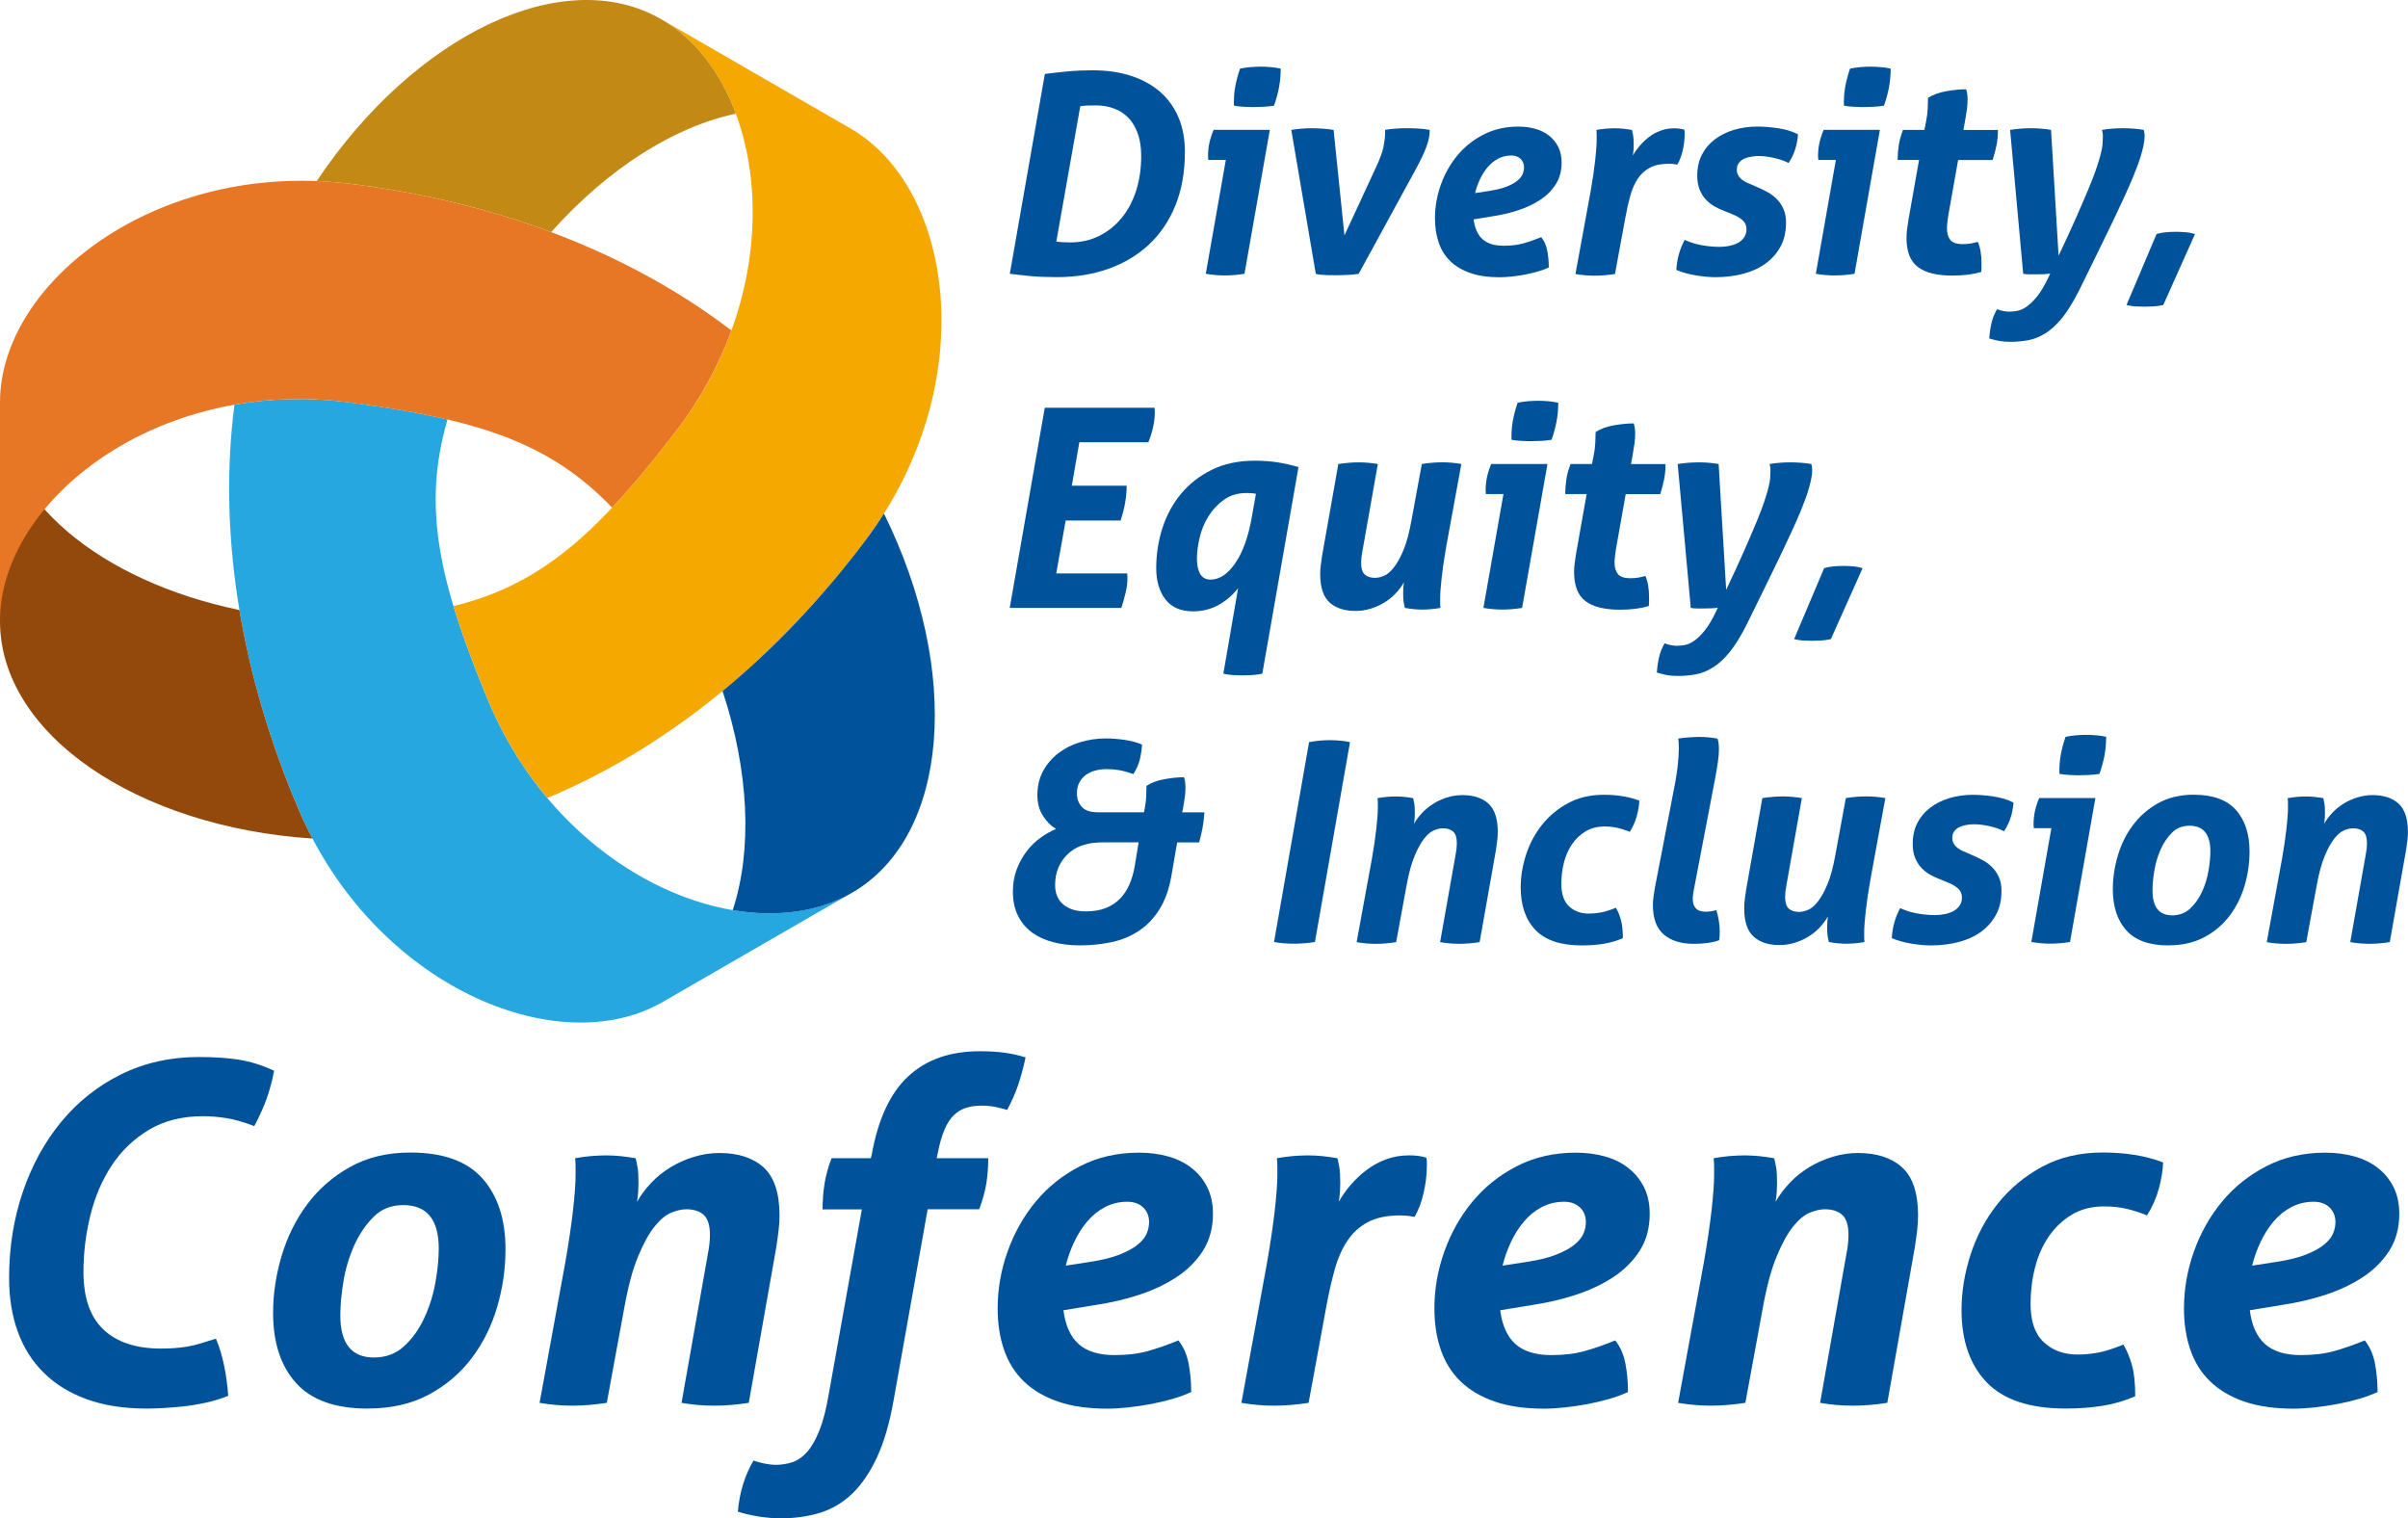 <?xml version="1.0" encoding="UTF-8"?><svg id="Layer_2" xmlns="http://www.w3.org/2000/svg" viewBox="0 0 563.15 355.1"><defs><style>.cls-1{fill:#92490b;}.cls-2{fill:#26a7df;}.cls-3{fill:#f5a800;}.cls-4{fill:#c38915;}.cls-5{fill:#00529b;}.cls-6{fill:#e77625;}</style></defs><g id="Layer_1-2"><g><g><path class="cls-2" d="M114.08,163.63c-11.54-27.9-15.35-45.18-9.42-65.53-6.74-1.58-14.3-2.85-22.97-4-9.39-1.24-18.43-.95-26.86,.54-3.69,28.63,.72,61.04,14.96,94.55,17.65,41.52,60.67,59.29,85.14,45.17l44.29-25.57c-24.46,14.12-67.89-3.48-85.14-45.17Z"/><path class="cls-3" d="M198.94,30.07L154.65,4.5c24.46,14.12,30.93,60.54,3.45,96.32-18.39,23.95-31.45,35.88-52.04,40.93,2,6.63,4.69,13.81,8.03,21.89,3.62,8.75,8.4,16.43,13.91,22.98,26.64-11.12,52.5-31.14,74.39-60.23,27.13-36.04,21.01-82.19-3.45-96.32Z"/><path class="cls-1" d="M69.79,189.21c-6.74-15.85-11.27-31.46-13.79-46.54C23.47,135.92,0,116.73,0,94.11v51.14c0,26.43,32.01,48.17,73.08,50.86-1.17-2.23-2.28-4.52-3.29-6.9Z"/><path class="cls-5" d="M202.39,126.39c-10.36,13.77-21.61,25.5-33.41,35.22,6.23,18.87,6.99,37.17,2.38,51.24,10.24,1.73,20.02,.48,27.86-4.04,22.88-13.21,25.71-51.8,7.51-88.71-1.34,2.13-2.78,4.23-4.34,6.29Z"/><path class="cls-6" d="M143.15,118.71c4.74-5.04,9.62-10.96,14.94-17.9,5.77-7.51,10.03-15.48,12.96-23.53-22.95-17.51-53.22-29.9-89.37-34.32C36.91,37.48,0,65.86,0,94.11v51.14c0-28.25,36.96-57.05,81.69-51.14,29.94,3.96,46.8,9.3,61.47,24.61Z"/><path class="cls-4" d="M172.09,26.59c-3.62-9.73-9.6-17.57-17.44-22.09-22.88-13.21-57.72,3.64-80.58,37.85,2.51,.1,5.05,.3,7.62,.61,17.1,2.09,32.89,5.96,47.21,11.32,13.23-14.84,28.7-24.64,43.19-27.69Z"/></g><g><path class="cls-5" d="M244.36,17.29c1.74-.22,3.52-.41,5.34-.59,1.82-.17,3.75-.26,5.79-.26,3.34,0,6.35,.43,9.02,1.3,2.67,.87,4.94,2.12,6.8,3.74s3.3,3.62,4.3,5.99c1,2.37,1.5,5.05,1.5,8.04,0,4.69-.74,8.86-2.21,12.5-1.48,3.65-3.54,6.71-6.19,9.18s-5.81,4.36-9.47,5.67c-3.67,1.3-7.67,1.95-12.01,1.95-2.47,0-4.51-.08-6.12-.23-1.61-.15-3.26-.34-4.95-.55l8.2-46.75Zm2.67,39.2c.78,.13,1.87,.2,3.26,.2,2.47,0,4.72-.5,6.74-1.5,2.02-1,3.77-2.39,5.24-4.17,1.48-1.78,2.62-3.91,3.42-6.38,.8-2.47,1.2-5.21,1.2-8.2,0-2-.27-3.74-.81-5.24-.54-1.5-1.28-2.72-2.21-3.68-.93-.95-2.05-1.67-3.35-2.15-1.3-.48-2.69-.72-4.17-.72-.91,0-1.61,.01-2.08,.03-.48,.02-1.02,.08-1.63,.16l-5.6,31.64Z"/><path class="cls-5" d="M286.68,37.41h-4.1c0-.13-.01-.26-.03-.39-.02-.13-.03-.28-.03-.46,0-1.13,.11-2.18,.32-3.16,.22-.98,.54-1.99,.98-3.03h13.15l-5.93,33.66c-1.65,.26-3.21,.39-4.69,.39-1.35,0-2.8-.13-4.36-.39l4.69-26.63Zm1.89-12.7c-.04-1.52,.05-2.96,.29-4.33,.24-1.37,.62-2.81,1.14-4.33,.78-.17,1.61-.29,2.47-.36,.87-.06,1.65-.1,2.35-.1s1.46,.03,2.31,.1,1.64,.19,2.38,.36c0,1.52-.13,2.97-.39,4.36-.26,1.39-.65,2.82-1.17,4.3-.78,.13-1.6,.22-2.44,.26-.85,.04-1.62,.07-2.31,.07-.65,0-1.41-.02-2.28-.07-.87-.04-1.65-.13-2.34-.26Z"/><path class="cls-5" d="M301.98,30.38c1.61-.26,3.21-.39,4.82-.39,1.74,0,3.43,.13,5.08,.39l2.54,24.68,7.36-15.89c.96-2.04,1.55-3.68,1.79-4.92,.24-1.24,.36-2.29,.36-3.16v-.72c.74-.13,1.55-.23,2.44-.29,.89-.07,1.81-.1,2.77-.1,1.95,0,3.69,.13,5.21,.39v.33c0,1.04-.26,2.27-.78,3.68-.52,1.41-1.41,3.27-2.67,5.57l-13.15,24.09c-.87,.13-1.76,.22-2.67,.26-.91,.04-1.67,.07-2.28,.07s-1.42-.01-2.44-.03c-1.02-.02-1.9-.12-2.64-.29l-5.73-33.66Z"/><path class="cls-5" d="M344.63,51.28c.26,2.08,.95,3.64,2.08,4.66,1.13,1.02,2.78,1.53,4.95,1.53,1.74,0,3.27-.18,4.59-.55,1.32-.37,2.72-.86,4.2-1.46,.69,.87,1.16,1.92,1.4,3.16,.24,1.24,.36,2.55,.36,3.94-.74,.35-1.59,.66-2.57,.94-.98,.28-1.99,.52-3.03,.72s-2.08,.35-3.12,.46c-1.04,.11-1.98,.16-2.8,.16-2.65,0-4.92-.33-6.8-.98-1.89-.65-3.45-1.57-4.69-2.77-1.24-1.19-2.15-2.65-2.73-4.36-.59-1.71-.88-3.61-.88-5.7,0-2.65,.46-5.25,1.37-7.81,.91-2.56,2.2-4.85,3.87-6.87s3.71-3.65,6.12-4.88,5.11-1.86,8.11-1.86c1.43,0,2.77,.17,4,.52,1.24,.35,2.31,.88,3.22,1.6,.91,.72,1.63,1.6,2.15,2.64,.52,1.04,.78,2.26,.78,3.65,0,1.95-.46,3.65-1.37,5.08-.91,1.43-2.13,2.65-3.65,3.65-1.52,1-3.25,1.81-5.18,2.44-1.93,.63-3.94,1.1-6.02,1.4l-4.36,.72Zm3.71-6.64c1.65-.26,3-.6,4.04-1.01,1.04-.41,1.87-.87,2.47-1.37,.61-.5,1.02-1.01,1.24-1.53,.22-.52,.33-1.04,.33-1.56,0-.82-.27-1.5-.81-2.02-.54-.52-1.27-.78-2.18-.78-1.13,0-2.16,.25-3.09,.75-.93,.5-1.75,1.16-2.44,1.99-.7,.82-1.29,1.77-1.79,2.83-.5,1.06-.88,2.14-1.14,3.22l3.39-.52Z"/><path class="cls-5" d="M371.98,44.84c.48-2.73,.83-5.15,1.07-7.26,.24-2.1,.36-3.74,.36-4.92v-1.2c0-.33-.02-.68-.07-1.07,1.43-.26,2.87-.39,4.3-.39,.65,0,1.3,.03,1.95,.1,.65,.06,1.34,.16,2.08,.29,.09,.35,.17,.76,.26,1.24,.09,.48,.13,1.19,.13,2.15,0,.39-.01,.78-.03,1.17-.02,.39-.08,.87-.16,1.43,.43-.78,.98-1.55,1.63-2.31,.65-.76,1.38-1.44,2.18-2.05,.8-.61,1.69-1.1,2.67-1.46,.98-.37,2.05-.55,3.22-.55,.91,0,1.69,.11,2.34,.33,.04,.17,.07,.35,.07,.52v.59c0,1.22-.15,2.47-.46,3.78s-.72,2.39-1.24,3.26c-.26-.04-.54-.09-.85-.13-.3-.04-.7-.06-1.17-.06-1.78,0-3.25,.3-4.4,.91-1.15,.61-2.09,1.46-2.83,2.57-.74,1.11-1.33,2.44-1.76,4-.43,1.56-.83,3.3-1.17,5.21l-2.41,13.09c-1.69,.26-3.28,.39-4.75,.39s-3.02-.13-4.49-.39l3.52-19.21Z"/><path class="cls-5" d="M402.91,49.2c-.69-.26-1.39-.6-2.08-1.01-.7-.41-1.33-.93-1.92-1.56-.59-.63-1.06-1.4-1.43-2.31-.37-.91-.55-2-.55-3.26,0-1.82,.36-3.44,1.07-4.85,.72-1.41,1.71-2.6,3-3.58,1.28-.98,2.78-1.73,4.49-2.25,1.71-.52,3.57-.78,5.57-.78,.69,0,1.45,.03,2.28,.1,.82,.07,1.66,.16,2.51,.29,.85,.13,1.67,.32,2.47,.55,.8,.24,1.53,.53,2.18,.88-.09,1.13-.29,2.25-.62,3.35-.33,1.11-.86,2.23-1.59,3.35-.91-.48-2.02-.87-3.32-1.17-1.3-.3-2.54-.46-3.71-.46-.48,0-1.01,.04-1.6,.13-.59,.09-1.14,.24-1.66,.46-.52,.22-.96,.54-1.3,.98-.35,.43-.52,.98-.52,1.63,0,1.3,.82,2.32,2.47,3.06l2.54,1.11c.82,.35,1.63,.75,2.41,1.2,.78,.46,1.48,1.01,2.08,1.66,.61,.65,1.1,1.41,1.46,2.28,.37,.87,.55,1.89,.55,3.06,0,2.17-.43,4.05-1.3,5.63-.87,1.59-2.04,2.91-3.52,3.97-1.48,1.06-3.22,1.86-5.24,2.38-2.02,.52-4.16,.78-6.41,.78-1.39,0-2.93-.14-4.62-.42-1.69-.28-3.21-.71-4.56-1.27,.13-2.52,.78-4.86,1.95-7.03,1.34,.61,2.72,1.03,4.13,1.27,1.41,.24,2.77,.36,4.07,.36,.65,0,1.34-.06,2.08-.2,.74-.13,1.41-.35,2.02-.65,.61-.3,1.12-.73,1.53-1.27,.41-.54,.62-1.2,.62-1.99,0-.87-.3-1.57-.91-2.12-.61-.54-1.45-1.03-2.54-1.46l-2.08-.85Z"/><path class="cls-5" d="M429.34,37.41h-4.1c0-.13-.01-.26-.03-.39-.02-.13-.03-.28-.03-.46,0-1.13,.11-2.18,.33-3.16,.22-.98,.54-1.99,.98-3.03h13.15l-5.93,33.66c-1.65,.26-3.21,.39-4.69,.39-1.35,0-2.8-.13-4.36-.39l4.69-26.63Zm1.89-12.7c-.04-1.52,.05-2.96,.29-4.33,.24-1.37,.62-2.81,1.14-4.33,.78-.17,1.61-.29,2.47-.36s1.65-.1,2.34-.1,1.46,.03,2.31,.1c.85,.06,1.64,.19,2.38,.36,0,1.52-.13,2.97-.39,4.36-.26,1.39-.65,2.82-1.17,4.3-.78,.13-1.6,.22-2.44,.26-.85,.04-1.62,.07-2.31,.07-.65,0-1.41-.02-2.28-.07-.87-.04-1.65-.13-2.34-.26Z"/><path class="cls-5" d="M448.81,37.41h-5.01c0-1.17,.09-2.32,.26-3.45,.17-1.13,.5-2.32,.98-3.58h5.01l.39-1.95c.22-1.08,.35-2.12,.39-3.09s.07-1.79,.07-2.44c1.13-.74,2.54-1.26,4.23-1.56,1.69-.3,3.26-.46,4.69-.46,.22,.65,.33,1.48,.33,2.47,0,.69-.05,1.44-.16,2.25-.11,.8-.25,1.68-.42,2.64l-.39,2.15h8.07c0,1.3-.11,2.5-.33,3.58-.22,1.09-.52,2.24-.91,3.45h-8.07l-2.28,12.83c-.09,.61-.16,1.17-.23,1.69s-.1,1.02-.1,1.5c0,1.13,.26,2.02,.78,2.67,.52,.65,1.5,.98,2.93,.98,.74,0,1.39-.05,1.95-.16,.56-.11,1.08-.23,1.56-.36,.56,1.26,.85,2.91,.85,4.95v1.04c0,.35-.02,.69-.07,1.04-1.87,.56-4.1,.85-6.71,.85-3.65,0-6.35-.67-8.11-2.02-1.76-1.34-2.64-3.6-2.64-6.77,0-.65,.04-1.32,.13-2.02,.09-.69,.2-1.45,.33-2.28l2.47-13.93Z"/><path class="cls-5" d="M470.1,30.38c1.61-.26,3.28-.39,5.01-.39,1.52,0,3.04,.13,4.56,.39l1.76,29.43c1.69-3.56,3.11-6.65,4.27-9.28,1.15-2.63,2.12-4.88,2.9-6.77s1.38-3.46,1.79-4.72c.41-1.26,.73-2.32,.94-3.19,.22-.87,.35-1.6,.39-2.18,.04-.59,.07-1.14,.07-1.66,0-.43-.02-.76-.07-.98-.04-.22-.09-.43-.13-.65,.74-.13,1.52-.23,2.34-.29,.82-.07,1.67-.1,2.54-.1,1.74,0,3.36,.13,4.88,.39,.13,.39,.2,.85,.2,1.37,0,.74-.1,1.55-.29,2.44-.2,.89-.43,1.78-.72,2.67-.28,.89-.59,1.75-.91,2.57-.33,.83-.62,1.56-.88,2.21-1.13,2.69-2.7,6.13-4.72,10.32-2.02,4.19-4.61,9.5-7.78,15.92-1.35,2.69-2.67,4.84-3.97,6.45-1.3,1.61-2.63,2.82-3.97,3.65-1.35,.82-2.69,1.36-4.04,1.6-1.35,.24-2.71,.36-4.1,.36-1,0-1.86-.07-2.57-.2-.72-.13-1.51-.33-2.38-.59,.09-1.26,.26-2.45,.52-3.58,.26-1.13,.69-2.21,1.3-3.26,.39,.17,.86,.31,1.4,.42,.54,.11,1.01,.16,1.4,.16,.52,0,1.13-.06,1.82-.16,.69-.11,1.44-.43,2.25-.98,.8-.54,1.65-1.37,2.54-2.47,.89-1.11,1.79-2.64,2.7-4.59l.33-.72c-.48,.09-1,.14-1.56,.16-.56,.02-1.15,.03-1.76,.03h-1.5c-.56,0-1.06-.04-1.5-.13l-3.06-33.66Z"/><path class="cls-5" d="M504.35,54.73c.74-.22,1.49-.36,2.25-.42s1.49-.1,2.18-.1,1.45,.03,2.28,.1c.82,.06,1.58,.21,2.28,.42l-7.42,16.6c-.78,.17-1.54,.28-2.28,.33-.74,.04-1.46,.06-2.15,.06s-1.38-.02-2.05-.06c-.67-.04-1.38-.15-2.12-.33l7.03-16.6Z"/><path class="cls-5" d="M244.36,95.36h25.65c0,.17,0,.35,.03,.52,.02,.17,.03,.35,.03,.52,0,1.13-.13,2.28-.39,3.45-.26,1.17-.63,2.37-1.11,3.58h-16.15l-1.76,10.16h12.83c0,2.6-.48,5.32-1.43,8.14h-12.83l-2.21,12.37h16.6c0,.17,0,.34,.03,.49,.02,.15,.03,.32,.03,.49,0,1.17-.14,2.33-.42,3.48-.28,1.15-.62,2.36-1.01,3.61h-26.11l8.2-46.82Z"/><path class="cls-5" d="M289.55,137.56c-1.26,1.61-2.78,2.91-4.56,3.91-1.78,1-3.78,1.5-5.99,1.5-2.87,0-5.01-.93-6.45-2.8-1.43-1.87-2.15-4.3-2.15-7.29,0-3.26,.49-6.39,1.46-9.41,.98-3.02,2.43-5.69,4.36-8.01,1.93-2.32,4.33-4.19,7.2-5.6,2.86-1.41,6.21-2.12,10.03-2.12,1.91,0,3.69,.13,5.34,.39,1.65,.26,3.28,.63,4.88,1.11l-8.46,48.31c-.87,.17-1.67,.28-2.41,.33-.74,.04-1.48,.06-2.21,.06-.7,0-1.41-.02-2.15-.06-.74-.04-1.52-.15-2.34-.33l3.45-19.99Zm4.17-22.07c-.39-.09-.76-.14-1.11-.16-.35-.02-.7-.03-1.04-.03-2.08,0-3.85,.52-5.31,1.56-1.46,1.04-2.66,2.32-3.61,3.84-.96,1.52-1.65,3.18-2.08,4.98-.43,1.8-.65,3.44-.65,4.92,0,1.56,.26,2.78,.78,3.65,.52,.87,1.32,1.3,2.41,1.3,2.08,0,4-1.27,5.76-3.81s3.05-6.11,3.87-10.71l.98-5.53Z"/><path class="cls-5" d="M312.99,108.52c.82-.13,1.64-.23,2.44-.29,.8-.07,1.57-.1,2.31-.1,1.48,0,2.97,.13,4.49,.39l-3.65,20.64c-.17,.87-.26,1.69-.26,2.47,0,1.3,.28,2.21,.85,2.73,.56,.52,1.37,.78,2.41,.78,.61,0,1.29-.15,2.05-.46,.76-.3,1.53-.94,2.31-1.92s1.54-2.34,2.28-4.1c.74-1.76,1.37-4.11,1.89-7.06l2.41-13.09c1.69-.26,3.28-.39,4.75-.39s2.97,.13,4.49,.39l-3.52,19.21c-.48,2.73-.84,5.16-1.07,7.26-.24,2.11-.36,3.74-.36,4.92v1.2c0,.33,.02,.68,.07,1.07-1.43,.26-2.87,.39-4.3,.39-1.22,0-2.56-.13-4.04-.39-.09-.35-.17-.76-.26-1.24-.09-.48-.13-1.19-.13-2.15,0-.39,.01-.78,.03-1.17,.02-.39,.08-.87,.16-1.43-.52,.91-1.17,1.78-1.95,2.6-.78,.83-1.67,1.54-2.67,2.15-1,.61-2.07,1.09-3.22,1.43-1.15,.35-2.31,.52-3.48,.52-2.6,0-4.63-.66-6.09-1.99-1.45-1.32-2.18-3.53-2.18-6.61,0-.65,.04-1.35,.13-2.08,.09-.74,.2-1.52,.33-2.34l3.78-21.36Z"/><path class="cls-5" d="M351.6,115.55h-4.1c0-.13-.01-.26-.03-.39-.02-.13-.03-.28-.03-.46,0-1.13,.11-2.18,.33-3.16,.22-.98,.54-1.99,.98-3.03h13.15l-5.93,33.66c-1.65,.26-3.21,.39-4.69,.39-1.35,0-2.8-.13-4.36-.39l4.69-26.63Zm1.89-12.7c-.04-1.52,.05-2.96,.29-4.33,.24-1.37,.62-2.81,1.14-4.33,.78-.17,1.61-.29,2.47-.36s1.65-.1,2.34-.1,1.46,.03,2.31,.1c.85,.06,1.64,.19,2.38,.36,0,1.52-.13,2.97-.39,4.36-.26,1.39-.65,2.82-1.17,4.3-.78,.13-1.6,.22-2.44,.26-.85,.04-1.62,.07-2.31,.07-.65,0-1.41-.02-2.28-.07-.87-.04-1.65-.13-2.34-.26Z"/><path class="cls-5" d="M371.07,115.55h-5.01c0-1.17,.09-2.32,.26-3.45,.17-1.13,.5-2.32,.98-3.58h5.01l.39-1.95c.22-1.08,.35-2.12,.39-3.09s.07-1.79,.07-2.44c1.13-.74,2.54-1.26,4.23-1.56,1.69-.3,3.26-.46,4.69-.46,.22,.65,.33,1.48,.33,2.47,0,.69-.05,1.44-.16,2.25-.11,.8-.25,1.68-.42,2.64l-.39,2.15h8.07c0,1.3-.11,2.5-.33,3.58-.22,1.09-.52,2.24-.91,3.45h-8.07l-2.28,12.83c-.09,.61-.16,1.17-.23,1.69s-.1,1.02-.1,1.5c0,1.13,.26,2.02,.78,2.67,.52,.65,1.5,.98,2.93,.98,.74,0,1.39-.05,1.95-.16,.56-.11,1.08-.23,1.56-.36,.56,1.26,.85,2.91,.85,4.95v1.04c0,.35-.02,.69-.07,1.04-1.87,.56-4.1,.85-6.71,.85-3.65,0-6.35-.67-8.11-2.02-1.76-1.34-2.64-3.6-2.64-6.77,0-.65,.04-1.32,.13-2.02,.09-.69,.2-1.45,.33-2.28l2.47-13.93Z"/><path class="cls-5" d="M392.36,108.52c1.61-.26,3.28-.39,5.01-.39,1.52,0,3.04,.13,4.56,.39l1.76,29.43c1.69-3.56,3.11-6.65,4.27-9.28,1.15-2.63,2.12-4.88,2.9-6.77s1.38-3.46,1.79-4.72c.41-1.26,.73-2.32,.94-3.19,.22-.87,.35-1.6,.39-2.18,.04-.59,.07-1.14,.07-1.66,0-.43-.02-.76-.07-.98-.04-.22-.09-.43-.13-.65,.74-.13,1.52-.23,2.34-.29,.82-.07,1.67-.1,2.54-.1,1.74,0,3.36,.13,4.88,.39,.13,.39,.2,.85,.2,1.37,0,.74-.1,1.55-.29,2.44-.2,.89-.43,1.78-.72,2.67-.28,.89-.59,1.75-.91,2.57-.33,.83-.62,1.56-.88,2.21-1.13,2.69-2.7,6.13-4.72,10.32-2.02,4.19-4.61,9.5-7.78,15.92-1.35,2.69-2.67,4.84-3.97,6.45-1.3,1.61-2.63,2.82-3.97,3.65-1.35,.82-2.69,1.36-4.04,1.6-1.35,.24-2.71,.36-4.1,.36-1,0-1.86-.07-2.57-.2-.72-.13-1.51-.33-2.38-.59,.09-1.26,.26-2.45,.52-3.58,.26-1.13,.69-2.21,1.3-3.26,.39,.17,.86,.31,1.4,.42,.54,.11,1.01,.16,1.4,.16,.52,0,1.13-.06,1.82-.16,.69-.11,1.44-.43,2.25-.98,.8-.54,1.65-1.37,2.54-2.47,.89-1.11,1.79-2.64,2.7-4.59l.33-.72c-.48,.09-1,.14-1.56,.16-.56,.02-1.15,.03-1.76,.03h-1.5c-.56,0-1.06-.04-1.5-.13l-3.06-33.66Z"/><path class="cls-5" d="M426.61,132.87c.74-.22,1.49-.36,2.25-.42s1.49-.1,2.18-.1,1.45,.03,2.28,.1c.82,.06,1.58,.21,2.28,.42l-7.42,16.6c-.78,.17-1.54,.28-2.28,.33-.74,.04-1.46,.06-2.15,.06s-1.38-.02-2.05-.06c-.67-.04-1.38-.15-2.12-.33l7.03-16.6Z"/><path class="cls-5" d="M267.54,189.97l.13-.65c.22-1.08,.35-2.12,.39-3.09,.04-.98,.06-1.79,.06-2.44,1.13-.74,2.52-1.26,4.17-1.56,1.65-.3,3.19-.46,4.62-.46,.22,.65,.33,1.48,.33,2.47,0,.69-.05,1.44-.16,2.25-.11,.8-.25,1.68-.42,2.64l-.2,.85h5.21c-.09,1.3-.23,2.49-.42,3.55-.2,1.06-.47,2.22-.81,3.48h-5.14l-1.37,7.94c-.56,3.12-1.51,5.73-2.83,7.81-1.32,2.08-2.93,3.74-4.82,4.98s-4,2.11-6.35,2.6c-2.34,.5-4.82,.75-7.42,.75-2.17,0-4.2-.24-6.09-.72-1.89-.48-3.54-1.21-4.95-2.21-1.41-1-2.53-2.3-3.35-3.91-.83-1.61-1.24-3.52-1.24-5.73,0-1.91,.3-3.66,.91-5.24,.61-1.58,1.39-3,2.34-4.23,.95-1.24,2.04-2.29,3.26-3.16,1.21-.87,2.41-1.54,3.58-2.02-1.22-.74-2.25-1.78-3.09-3.13-.85-1.34-1.27-2.93-1.27-4.75,0-2.17,.46-4.08,1.37-5.73,.91-1.65,2.12-3.04,3.61-4.17,1.5-1.13,3.2-1.98,5.11-2.54,1.91-.56,3.86-.85,5.86-.85,1.43,0,2.91,.11,4.43,.33,1.52,.22,2.89,.59,4.1,1.11-.09,1.22-.26,2.37-.52,3.45-.26,1.09-.76,2.24-1.5,3.45-1.35-.48-2.49-.79-3.42-.94-.93-.15-1.88-.23-2.83-.23s-1.79,.11-2.64,.33c-.85,.22-1.58,.55-2.21,1.01-.63,.46-1.14,1.04-1.53,1.76-.39,.72-.59,1.57-.59,2.57,0,1.26,.38,2.31,1.14,3.16,.76,.85,2.03,1.27,3.81,1.27h10.74Zm-1.24,7.03h-8.14c-1.56,0-2.83,.12-3.81,.36-.98,.24-1.77,.51-2.38,.81-1.56,.78-2.82,1.93-3.78,3.45-.96,1.52-1.43,3.32-1.43,5.4,0,1.91,.63,3.41,1.89,4.49s3.02,1.63,5.27,1.63c1.82,0,3.39-.26,4.69-.78,1.3-.52,2.41-1.25,3.32-2.18,.91-.93,1.65-2.05,2.21-3.35,.56-1.3,.98-2.73,1.24-4.3l.91-5.54Z"/><path class="cls-5" d="M306.15,173.56c1.65-.3,3.26-.46,4.82-.46,.74,0,1.51,.03,2.31,.1,.8,.06,1.62,.19,2.44,.36l-8.2,46.75c-1.78,.26-3.41,.39-4.88,.39-1.56,0-3.12-.13-4.69-.39l8.2-46.75Z"/><path class="cls-5" d="M320.8,201.11c.48-2.74,.83-5.15,1.07-7.26,.24-2.1,.36-3.74,.36-4.92v-1.2c0-.33-.02-.68-.07-1.07,1.43-.26,2.87-.39,4.3-.39,.65,0,1.3,.03,1.95,.1,.65,.06,1.34,.16,2.08,.29,.09,.35,.17,.76,.26,1.24s.13,1.19,.13,2.15c0,.39-.01,.78-.03,1.17-.02,.39-.08,.87-.16,1.43,.52-.91,1.17-1.78,1.95-2.6,.78-.82,1.67-1.54,2.67-2.15,1-.61,2.07-1.08,3.22-1.43,1.15-.35,2.31-.52,3.48-.52,2.6,0,4.63,.66,6.09,1.99,1.45,1.32,2.18,3.53,2.18,6.61,0,.65-.04,1.35-.13,2.08-.09,.74-.2,1.52-.33,2.34l-3.78,21.36c-1.65,.26-3.23,.39-4.75,.39s-3.02-.13-4.49-.39l3.65-20.64c.17-.87,.26-1.69,.26-2.47,0-1.3-.28-2.21-.85-2.73-.57-.52-1.37-.78-2.41-.78-.61,0-1.29,.15-2.05,.46-.76,.3-1.53,.94-2.31,1.92-.78,.98-1.54,2.36-2.28,4.13-.74,1.78-1.37,4.12-1.89,7.03l-2.41,13.09c-1.69,.26-3.28,.39-4.75,.39s-3.02-.13-4.49-.39l3.52-19.21Z"/><path class="cls-5" d="M377.9,212.31c.48,.78,.87,1.71,1.17,2.8,.3,1.09,.46,2.52,.46,4.3-1.39,.61-2.87,1.04-4.43,1.3s-3.28,.39-5.14,.39c-4.95,0-8.57-1.2-10.87-3.61-2.3-2.41-3.45-5.72-3.45-9.93,0-2.56,.42-5.13,1.27-7.72s2.09-4.91,3.74-6.97c1.65-2.06,3.68-3.74,6.09-5.05,2.41-1.3,5.2-1.95,8.37-1.95,1.48,0,2.91,.11,4.3,.33,1.39,.22,2.71,.56,3.97,1.04-.04,1.13-.24,2.33-.59,3.61-.35,1.28-.89,2.51-1.63,3.68-.96-.39-1.9-.69-2.83-.91-.93-.22-1.96-.33-3.09-.33-1.69,0-3.17,.38-4.43,1.14s-2.31,1.76-3.16,3c-.85,1.24-1.48,2.66-1.89,4.26-.41,1.61-.62,3.28-.62,5.01,0,2.39,.61,4.15,1.82,5.27,1.21,1.13,2.76,1.69,4.62,1.69,.96,0,1.9-.09,2.83-.26,.93-.17,2.09-.54,3.48-1.11Z"/><path class="cls-5" d="M391.32,185.35c.48-2.3,.81-4.31,1.01-6.02,.2-1.71,.29-3.16,.29-4.33,0-.48-.01-.88-.03-1.2-.02-.33-.06-.68-.1-1.07,.74-.13,1.58-.23,2.54-.29,.95-.06,1.78-.1,2.47-.1,1.26,0,2.65,.13,4.17,.39,.22,.65,.33,1.48,.33,2.47,0,.91-.09,1.95-.26,3.13-.17,1.17-.39,2.45-.65,3.84l-5.01,26.18c-.13,.74-.2,1.35-.2,1.82,0,.69,.1,1.24,.29,1.63,.2,.39,.44,.69,.75,.91,.3,.22,.65,.36,1.04,.42,.39,.07,.78,.1,1.17,.1,.17,0,.5-.03,.98-.1,.48-.06,.91-.16,1.3-.29,.22,.74,.4,1.54,.55,2.41,.15,.87,.23,1.76,.23,2.67,0,.35-.01,.67-.03,.98-.02,.3-.05,.63-.1,.98-.65,.26-1.5,.47-2.54,.62-1.04,.15-2.19,.23-3.45,.23-2.95,0-5.27-.73-6.97-2.18-1.69-1.45-2.54-3.74-2.54-6.87,0-.61,.04-1.25,.13-1.92,.09-.67,.2-1.38,.33-2.12l4.3-22.27Z"/><path class="cls-5" d="M412.15,186.65c.82-.13,1.64-.23,2.44-.29,.8-.07,1.57-.1,2.31-.1,1.48,0,2.97,.13,4.49,.39l-3.65,20.64c-.17,.87-.26,1.69-.26,2.47,0,1.3,.28,2.21,.85,2.73,.56,.52,1.37,.78,2.41,.78,.61,0,1.29-.15,2.05-.46,.76-.3,1.53-.94,2.31-1.92,.78-.98,1.54-2.34,2.28-4.1,.74-1.76,1.37-4.11,1.89-7.06l2.41-13.09c1.69-.26,3.28-.39,4.75-.39s2.97,.13,4.49,.39l-3.52,19.21c-.48,2.73-.84,5.16-1.07,7.26-.24,2.11-.36,3.74-.36,4.92v1.21c0,.33,.02,.68,.07,1.07-1.43,.26-2.87,.39-4.3,.39-1.22,0-2.56-.13-4.04-.39-.09-.35-.17-.76-.26-1.24-.09-.48-.13-1.19-.13-2.15,0-.39,.01-.78,.03-1.17s.08-.87,.16-1.43c-.52,.91-1.17,1.78-1.95,2.6-.78,.83-1.67,1.54-2.67,2.15-1,.61-2.07,1.09-3.22,1.43-1.15,.35-2.31,.52-3.48,.52-2.6,0-4.63-.66-6.09-1.99-1.45-1.32-2.18-3.53-2.18-6.61,0-.65,.04-1.34,.13-2.08s.2-1.52,.33-2.34l3.78-21.36Z"/><path class="cls-5" d="M453.3,205.47c-.69-.26-1.39-.6-2.08-1.01-.7-.41-1.33-.93-1.92-1.56-.59-.63-1.06-1.4-1.43-2.31-.37-.91-.55-2-.55-3.25,0-1.82,.36-3.44,1.07-4.85,.72-1.41,1.71-2.6,3-3.58,1.28-.98,2.78-1.73,4.49-2.25,1.71-.52,3.57-.78,5.57-.78,.69,0,1.45,.03,2.28,.1,.82,.06,1.66,.16,2.51,.29,.85,.13,1.67,.32,2.47,.55,.8,.24,1.53,.53,2.18,.88-.09,1.13-.29,2.25-.62,3.35-.33,1.11-.86,2.23-1.59,3.35-.91-.48-2.02-.87-3.32-1.17-1.3-.3-2.54-.46-3.71-.46-.48,0-1.01,.04-1.6,.13s-1.14,.24-1.66,.46c-.52,.22-.96,.54-1.3,.98-.35,.43-.52,.98-.52,1.63,0,1.3,.82,2.32,2.47,3.06l2.54,1.11c.82,.35,1.63,.75,2.41,1.2s1.48,1.01,2.08,1.66c.61,.65,1.1,1.41,1.46,2.28,.37,.87,.55,1.89,.55,3.06,0,2.17-.43,4.05-1.3,5.63-.87,1.58-2.04,2.91-3.52,3.97-1.48,1.06-3.22,1.86-5.24,2.38-2.02,.52-4.16,.78-6.41,.78-1.39,0-2.93-.14-4.62-.42-1.69-.28-3.21-.71-4.56-1.27,.13-2.52,.78-4.86,1.95-7.03,1.34,.61,2.72,1.03,4.13,1.27,1.41,.24,2.77,.36,4.07,.36,.65,0,1.34-.06,2.08-.2,.74-.13,1.41-.35,2.02-.65,.61-.3,1.12-.73,1.53-1.27s.62-1.21,.62-1.99c0-.87-.3-1.57-.91-2.12-.61-.54-1.45-1.03-2.54-1.46l-2.08-.85Z"/><path class="cls-5" d="M479.74,193.68h-4.1c0-.13-.01-.26-.03-.39-.02-.13-.03-.28-.03-.46,0-1.13,.11-2.18,.33-3.16,.22-.98,.54-1.99,.98-3.03h13.15l-5.93,33.66c-1.65,.26-3.21,.39-4.69,.39-1.35,0-2.8-.13-4.36-.39l4.69-26.63Zm1.89-12.7c-.04-1.52,.05-2.96,.29-4.33,.24-1.37,.62-2.81,1.14-4.33,.78-.17,1.61-.29,2.47-.36s1.65-.1,2.34-.1,1.46,.03,2.31,.1c.85,.06,1.64,.19,2.38,.36,0,1.52-.13,2.97-.39,4.36-.26,1.39-.65,2.82-1.17,4.3-.78,.13-1.6,.22-2.44,.26-.85,.04-1.62,.07-2.31,.07-.65,0-1.41-.02-2.28-.07-.87-.04-1.65-.13-2.34-.26Z"/><path class="cls-5" d="M507.15,221.1c-4.47,0-7.76-1.17-9.87-3.52-2.11-2.34-3.16-5.56-3.16-9.64,0-2.6,.39-5.22,1.17-7.85,.78-2.63,1.95-4.99,3.52-7.1,1.56-2.11,3.53-3.82,5.89-5.14,2.37-1.32,5.13-1.99,8.3-1.99,4.51,0,7.82,1.19,9.93,3.58,2.1,2.39,3.16,5.62,3.16,9.7,0,2.69-.38,5.34-1.14,7.94-.76,2.6-1.92,4.95-3.48,7.03-1.56,2.08-3.54,3.77-5.92,5.05-2.39,1.28-5.19,1.92-8.4,1.92Zm.85-7.03c1.65,0,3.04-.52,4.17-1.56,1.13-1.04,2.05-2.33,2.77-3.87,.72-1.54,1.23-3.17,1.53-4.88,.3-1.71,.46-3.27,.46-4.66,0-3.99-1.63-5.99-4.88-5.99-1.65,0-3.02,.54-4.1,1.63-1.09,1.08-1.98,2.41-2.67,3.97s-1.18,3.21-1.46,4.95c-.28,1.74-.42,3.28-.42,4.62,0,3.86,1.54,5.79,4.62,5.79Z"/><path class="cls-5" d="M533.65,201.11c.48-2.74,.83-5.15,1.07-7.26,.24-2.1,.36-3.74,.36-4.92v-1.2c0-.33-.02-.68-.07-1.07,1.43-.26,2.87-.39,4.3-.39,.65,0,1.3,.03,1.95,.1,.65,.06,1.34,.16,2.08,.29,.09,.35,.17,.76,.26,1.24s.13,1.19,.13,2.15c0,.39-.01,.78-.03,1.17-.02,.39-.08,.87-.16,1.43,.52-.91,1.17-1.78,1.95-2.6,.78-.82,1.67-1.54,2.67-2.15,1-.61,2.07-1.08,3.22-1.43,1.15-.35,2.31-.52,3.48-.52,2.6,0,4.63,.66,6.09,1.99,1.45,1.32,2.18,3.53,2.18,6.61,0,.65-.04,1.35-.13,2.08-.09,.74-.2,1.52-.33,2.34l-3.78,21.36c-1.65,.26-3.23,.39-4.75,.39s-3.02-.13-4.49-.39l3.65-20.64c.17-.87,.26-1.69,.26-2.47,0-1.3-.28-2.21-.85-2.73-.57-.52-1.37-.78-2.41-.78-.61,0-1.29,.15-2.05,.46-.76,.3-1.53,.94-2.31,1.92-.78,.98-1.54,2.36-2.28,4.13-.74,1.78-1.37,4.12-1.89,7.03l-2.41,13.09c-1.69,.26-3.28,.39-4.75,.39s-3.02-.13-4.49-.39l3.52-19.21Z"/></g><g><path class="cls-5" d="M50.49,313.04c.81,1.92,1.46,4.06,1.94,6.42,.48,2.36,.79,4.69,.94,6.97-1.62,.66-3.36,1.2-5.2,1.6-1.84,.41-3.63,.7-5.37,.89-1.73,.18-3.36,.31-4.87,.39-1.51,.07-2.71,.11-3.6,.11-5.39,0-10.09-.74-14.11-2.21-4.02-1.47-7.38-3.56-10.07-6.25-2.69-2.69-4.7-5.9-6.03-9.63-1.33-3.73-1.99-7.88-1.99-12.45,0-7.16,1.07-13.87,3.21-20.14,2.14-6.27,5.15-11.75,9.02-16.43,3.87-4.68,8.54-8.37,14-11.07,5.46-2.69,11.51-4.04,18.15-4.04,3.47,0,6.55,.2,9.24,.61,2.69,.41,5.48,1.27,8.36,2.6-.44,2.29-1.01,4.43-1.71,6.42-.7,1.99-1.68,4.17-2.93,6.53-2.51-.96-4.7-1.59-6.58-1.88-1.88-.29-3.67-.44-5.37-.44-4.94,0-9.19,1.07-12.73,3.21-3.54,2.14-6.44,4.92-8.69,8.36-2.25,3.43-3.91,7.32-4.98,11.68-1.07,4.35-1.6,8.74-1.6,13.17,0,6.05,1.57,10.55,4.7,13.5,3.14,2.95,7.62,4.43,13.45,4.43,1.11,0,2.14-.04,3.1-.11,.96-.07,1.92-.18,2.88-.33,.96-.15,1.99-.39,3.1-.72,1.11-.33,2.36-.72,3.76-1.16Z"/><path class="cls-5" d="M86.01,329.42c-7.6,0-13.19-1.99-16.77-5.98-3.58-3.98-5.37-9.44-5.37-16.38,0-4.43,.66-8.87,1.99-13.34,1.33-4.46,3.32-8.48,5.98-12.06,2.66-3.58,5.99-6.49,10.02-8.74,4.02-2.25,8.72-3.38,14.11-3.38,7.67,0,13.3,2.03,16.88,6.09,3.58,4.06,5.37,9.56,5.37,16.49,0,4.58-.65,9.08-1.94,13.5-1.29,4.43-3.27,8.41-5.92,11.95-2.66,3.54-6.01,6.4-10.07,8.58-4.06,2.17-8.82,3.26-14.28,3.26Zm1.44-11.95c2.8,0,5.16-.88,7.08-2.66,1.92-1.77,3.49-3.97,4.7-6.59,1.22-2.62,2.08-5.38,2.6-8.3,.52-2.91,.78-5.55,.78-7.91,0-6.79-2.77-10.18-8.3-10.18-2.8,0-5.13,.92-6.97,2.77s-3.36,4.09-4.54,6.75c-1.18,2.66-2.01,5.46-2.49,8.41-.48,2.95-.72,5.57-.72,7.86,0,6.57,2.62,9.85,7.86,9.85Z"/><path class="cls-5" d="M132.17,295.45c.81-4.65,1.42-8.76,1.83-12.34,.4-3.58,.61-6.36,.61-8.36v-2.05c0-.55-.04-1.16-.11-1.83,2.43-.44,4.87-.66,7.3-.66,1.11,0,2.21,.06,3.32,.17,1.11,.11,2.29,.28,3.54,.5,.15,.59,.29,1.29,.44,2.1,.15,.81,.22,2.03,.22,3.65,0,.66-.02,1.33-.06,1.99-.04,.66-.13,1.48-.28,2.43,.89-1.55,1.99-3.02,3.32-4.43,1.33-1.4,2.84-2.62,4.54-3.65,1.7-1.03,3.52-1.84,5.48-2.43,1.95-.59,3.93-.89,5.92-.89,4.43,0,7.88,1.13,10.35,3.38,2.47,2.25,3.71,6,3.71,11.23,0,1.11-.07,2.29-.22,3.54-.15,1.26-.33,2.58-.55,3.98l-6.42,36.3c-2.81,.44-5.5,.66-8.08,.66s-5.13-.22-7.64-.66l6.2-35.08c.29-1.48,.44-2.88,.44-4.21,0-2.21-.48-3.76-1.44-4.65-.96-.88-2.32-1.33-4.09-1.33-1.03,0-2.2,.26-3.49,.78-1.29,.52-2.6,1.6-3.93,3.26s-2.62,4-3.87,7.03c-1.26,3.03-2.32,7.01-3.21,11.95l-4.09,22.25c-2.88,.44-5.57,.66-8.08,.66s-5.13-.22-7.64-.66l5.98-32.65Z"/><path class="cls-5" d="M201.56,282.83h-9.19c0-1.99,.15-3.95,.44-5.87,.29-1.92,.85-3.95,1.66-6.09h9.19l.22-.89c1.48-8.26,4.32-14.35,8.52-18.26,4.21-3.91,9.78-5.87,16.71-5.87,2.14,0,4.04,.11,5.7,.33,1.66,.22,3.34,.59,5.04,1.11-.52,2.43-1.11,4.61-1.77,6.53-.66,1.92-1.51,3.84-2.54,5.75-.96-.29-1.92-.53-2.88-.72-.96-.18-1.99-.28-3.1-.28-1.33,0-2.53,.17-3.6,.5-1.07,.33-2.03,.91-2.88,1.72-.85,.81-1.59,1.96-2.21,3.43-.63,1.48-1.16,3.36-1.6,5.64l-.22,1h12.06c0,2.14-.15,4.11-.44,5.92-.3,1.81-.85,3.82-1.66,6.03h-12.06l-7.97,44.71c-.96,5.39-2.27,9.85-3.93,13.39-1.66,3.54-3.6,6.36-5.81,8.47-2.21,2.1-4.72,3.58-7.53,4.43-2.8,.85-5.83,1.27-9.08,1.27s-6.75-.52-10.07-1.55c.37-4.43,1.59-8.41,3.65-11.95,.81,.29,1.72,.53,2.71,.72,1,.18,1.79,.28,2.38,.28,1.4,0,2.73-.2,3.98-.61,1.25-.41,2.42-1.22,3.49-2.43,1.07-1.22,2.03-2.9,2.88-5.04,.85-2.14,1.57-4.94,2.16-8.41l7.75-43.27Z"/><path class="cls-5" d="M248.7,306.4c.44,3.54,1.62,6.18,3.54,7.91,1.92,1.73,4.72,2.6,8.41,2.6,2.95,0,5.55-.31,7.8-.94,2.25-.63,4.63-1.46,7.14-2.49,1.18,1.48,1.97,3.26,2.38,5.37,.41,2.1,.61,4.33,.61,6.7-1.26,.59-2.71,1.13-4.37,1.61-1.66,.48-3.38,.88-5.15,1.22-1.77,.33-3.54,.59-5.31,.78-1.77,.18-3.36,.28-4.76,.28-4.5,0-8.36-.55-11.56-1.66-3.21-1.11-5.87-2.67-7.97-4.7s-3.65-4.5-4.65-7.42c-1-2.91-1.49-6.14-1.49-9.68,0-4.5,.77-8.93,2.32-13.28,1.55-4.35,3.74-8.25,6.58-11.68,2.84-3.43,6.31-6.2,10.4-8.3s8.69-3.15,13.78-3.15c2.44,0,4.7,.3,6.81,.89,2.1,.59,3.93,1.49,5.48,2.71,1.55,1.22,2.77,2.71,3.65,4.48,.88,1.77,1.33,3.84,1.33,6.2,0,3.32-.78,6.2-2.32,8.63-1.55,2.43-3.62,4.5-6.2,6.2-2.58,1.7-5.52,3.08-8.8,4.15-3.28,1.07-6.7,1.86-10.24,2.38l-7.42,1.22Zm6.31-11.29c2.8-.44,5.09-1.01,6.86-1.72,1.77-.7,3.17-1.47,4.21-2.32,1.03-.85,1.73-1.71,2.1-2.6,.37-.88,.55-1.77,.55-2.66,0-1.4-.46-2.54-1.38-3.43-.92-.88-2.16-1.33-3.71-1.33-1.92,0-3.67,.43-5.26,1.27-1.59,.85-2.97,1.97-4.15,3.38-1.18,1.4-2.2,3.01-3.04,4.81-.85,1.81-1.49,3.63-1.94,5.48l5.76-.89Z"/><path class="cls-5" d="M296.29,295.45c.81-4.65,1.42-8.76,1.83-12.34,.4-3.58,.61-6.36,.61-8.36v-2.05c0-.55-.04-1.16-.11-1.83,2.43-.44,4.87-.66,7.3-.66,1.11,0,2.21,.06,3.32,.17,1.11,.11,2.29,.28,3.54,.5,.15,.59,.29,1.29,.44,2.1,.15,.81,.22,2.03,.22,3.65,0,.66-.02,1.33-.06,1.99-.04,.66-.13,1.48-.28,2.43,.74-1.33,1.66-2.64,2.77-3.93,1.11-1.29,2.34-2.45,3.71-3.49,1.37-1.03,2.88-1.86,4.54-2.49,1.66-.63,3.49-.94,5.48-.94,1.55,0,2.88,.18,3.98,.55,.07,.29,.11,.59,.11,.88v1c0,2.07-.26,4.21-.77,6.42-.52,2.21-1.22,4.06-2.1,5.53-.44-.07-.92-.15-1.44-.22-.52-.07-1.18-.11-1.99-.11-3.03,0-5.52,.52-7.47,1.55-1.96,1.03-3.56,2.49-4.81,4.37-1.26,1.88-2.25,4.15-2.99,6.81-.74,2.66-1.4,5.61-1.99,8.85l-4.09,22.25c-2.88,.44-5.57,.66-8.08,.66s-5.13-.22-7.64-.66l5.98-32.65Z"/><path class="cls-5" d="M350.85,306.4c.44,3.54,1.62,6.18,3.54,7.91,1.92,1.73,4.72,2.6,8.41,2.6,2.95,0,5.55-.31,7.8-.94,2.25-.63,4.63-1.46,7.14-2.49,1.18,1.48,1.97,3.26,2.38,5.37,.4,2.1,.61,4.33,.61,6.7-1.26,.59-2.71,1.13-4.37,1.61-1.66,.48-3.38,.88-5.15,1.22-1.77,.33-3.54,.59-5.31,.78-1.77,.18-3.36,.28-4.76,.28-4.5,0-8.36-.55-11.57-1.66-3.21-1.11-5.87-2.67-7.97-4.7s-3.65-4.5-4.65-7.42c-1-2.91-1.49-6.14-1.49-9.68,0-4.5,.78-8.93,2.32-13.28,1.55-4.35,3.74-8.25,6.58-11.68,2.84-3.43,6.31-6.2,10.4-8.3s8.69-3.15,13.78-3.15c2.43,0,4.7,.3,6.81,.89,2.1,.59,3.93,1.49,5.48,2.71,1.55,1.22,2.77,2.71,3.65,4.48s1.33,3.84,1.33,6.2c0,3.32-.77,6.2-2.32,8.63s-3.62,4.5-6.2,6.2c-2.58,1.7-5.52,3.08-8.8,4.15-3.28,1.07-6.7,1.86-10.24,2.38l-7.42,1.22Zm6.31-11.29c2.8-.44,5.09-1.01,6.86-1.72,1.77-.7,3.17-1.47,4.21-2.32,1.03-.85,1.73-1.71,2.1-2.6,.37-.88,.55-1.77,.55-2.66,0-1.4-.46-2.54-1.38-3.43-.92-.88-2.16-1.33-3.71-1.33-1.92,0-3.67,.43-5.26,1.27-1.59,.85-2.97,1.97-4.15,3.38-1.18,1.4-2.2,3.01-3.04,4.81-.85,1.81-1.49,3.63-1.94,5.48l5.75-.89Z"/><path class="cls-5" d="M398.44,295.45c.81-4.65,1.42-8.76,1.83-12.34,.4-3.58,.61-6.36,.61-8.36v-2.05c0-.55-.04-1.16-.11-1.83,2.43-.44,4.87-.66,7.3-.66,1.11,0,2.21,.06,3.32,.17,1.11,.11,2.29,.28,3.54,.5,.15,.59,.29,1.29,.44,2.1,.15,.81,.22,2.03,.22,3.65,0,.66-.02,1.33-.06,1.99-.04,.66-.13,1.48-.28,2.43,.88-1.55,1.99-3.02,3.32-4.43,1.33-1.4,2.84-2.62,4.54-3.65,1.7-1.03,3.52-1.84,5.48-2.43,1.95-.59,3.93-.89,5.92-.89,4.43,0,7.88,1.13,10.35,3.38,2.47,2.25,3.71,6,3.71,11.23,0,1.11-.07,2.29-.22,3.54-.15,1.26-.33,2.58-.55,3.98l-6.42,36.3c-2.8,.44-5.5,.66-8.08,.66s-5.13-.22-7.64-.66l6.2-35.08c.29-1.48,.44-2.88,.44-4.21,0-2.21-.48-3.76-1.44-4.65-.96-.88-2.32-1.33-4.09-1.33-1.03,0-2.2,.26-3.49,.78-1.29,.52-2.6,1.6-3.93,3.26s-2.62,4-3.87,7.03c-1.25,3.03-2.32,7.01-3.21,11.95l-4.09,22.25c-2.88,.44-5.57,.66-8.08,.66s-5.13-.22-7.64-.66l5.98-32.65Z"/><path class="cls-5" d="M496.6,314.48c.81,1.33,1.47,2.92,1.99,4.76,.51,1.84,.77,4.28,.77,7.3-2.36,1.03-4.87,1.77-7.53,2.21s-5.57,.66-8.74,.66c-8.41,0-14.57-2.05-18.48-6.14-3.91-4.09-5.87-9.72-5.87-16.88,0-4.35,.72-8.72,2.16-13.12,1.44-4.39,3.56-8.34,6.36-11.84,2.8-3.5,6.25-6.36,10.35-8.58,4.09-2.21,8.83-3.32,14.22-3.32,2.51,0,4.94,.18,7.3,.55,2.36,.37,4.61,.96,6.75,1.77-.07,1.92-.41,3.97-1,6.14-.59,2.18-1.51,4.26-2.77,6.25-1.62-.66-3.23-1.18-4.81-1.55-1.59-.37-3.34-.55-5.26-.55-2.88,0-5.39,.65-7.53,1.94-2.14,1.29-3.93,2.99-5.37,5.09-1.44,2.1-2.51,4.52-3.21,7.25-.7,2.73-1.05,5.57-1.05,8.52,0,4.06,1.03,7.05,3.1,8.96,2.06,1.92,4.68,2.88,7.86,2.88,1.62,0,3.23-.15,4.81-.44,1.58-.29,3.56-.92,5.92-1.88Z"/><path class="cls-5" d="M526.15,306.4c.44,3.54,1.62,6.18,3.54,7.91,1.92,1.73,4.72,2.6,8.41,2.6,2.95,0,5.55-.31,7.8-.94,2.25-.63,4.63-1.46,7.14-2.49,1.18,1.48,1.97,3.26,2.38,5.37,.4,2.1,.61,4.33,.61,6.7-1.26,.59-2.71,1.13-4.37,1.61-1.66,.48-3.38,.88-5.15,1.22-1.77,.33-3.54,.59-5.31,.78-1.77,.18-3.36,.28-4.76,.28-4.5,0-8.36-.55-11.57-1.66-3.21-1.11-5.87-2.67-7.97-4.7s-3.65-4.5-4.65-7.42c-1-2.91-1.49-6.14-1.49-9.68,0-4.5,.78-8.93,2.32-13.28,1.55-4.35,3.74-8.25,6.58-11.68,2.84-3.43,6.31-6.2,10.4-8.3s8.69-3.15,13.78-3.15c2.43,0,4.7,.3,6.81,.89,2.1,.59,3.93,1.49,5.48,2.71,1.55,1.22,2.77,2.71,3.65,4.48s1.33,3.84,1.33,6.2c0,3.32-.77,6.2-2.32,8.63s-3.62,4.5-6.2,6.2c-2.58,1.7-5.52,3.08-8.8,4.15-3.28,1.07-6.7,1.86-10.24,2.38l-7.42,1.22Zm6.31-11.29c2.8-.44,5.09-1.01,6.86-1.72,1.77-.7,3.17-1.47,4.21-2.32,1.03-.85,1.73-1.71,2.1-2.6,.37-.88,.55-1.77,.55-2.66,0-1.4-.46-2.54-1.38-3.43-.92-.88-2.16-1.33-3.71-1.33-1.92,0-3.67,.43-5.26,1.27-1.59,.85-2.97,1.97-4.15,3.38-1.18,1.4-2.2,3.01-3.04,4.81-.85,1.81-1.49,3.63-1.94,5.48l5.75-.89Z"/></g></g></g></svg>